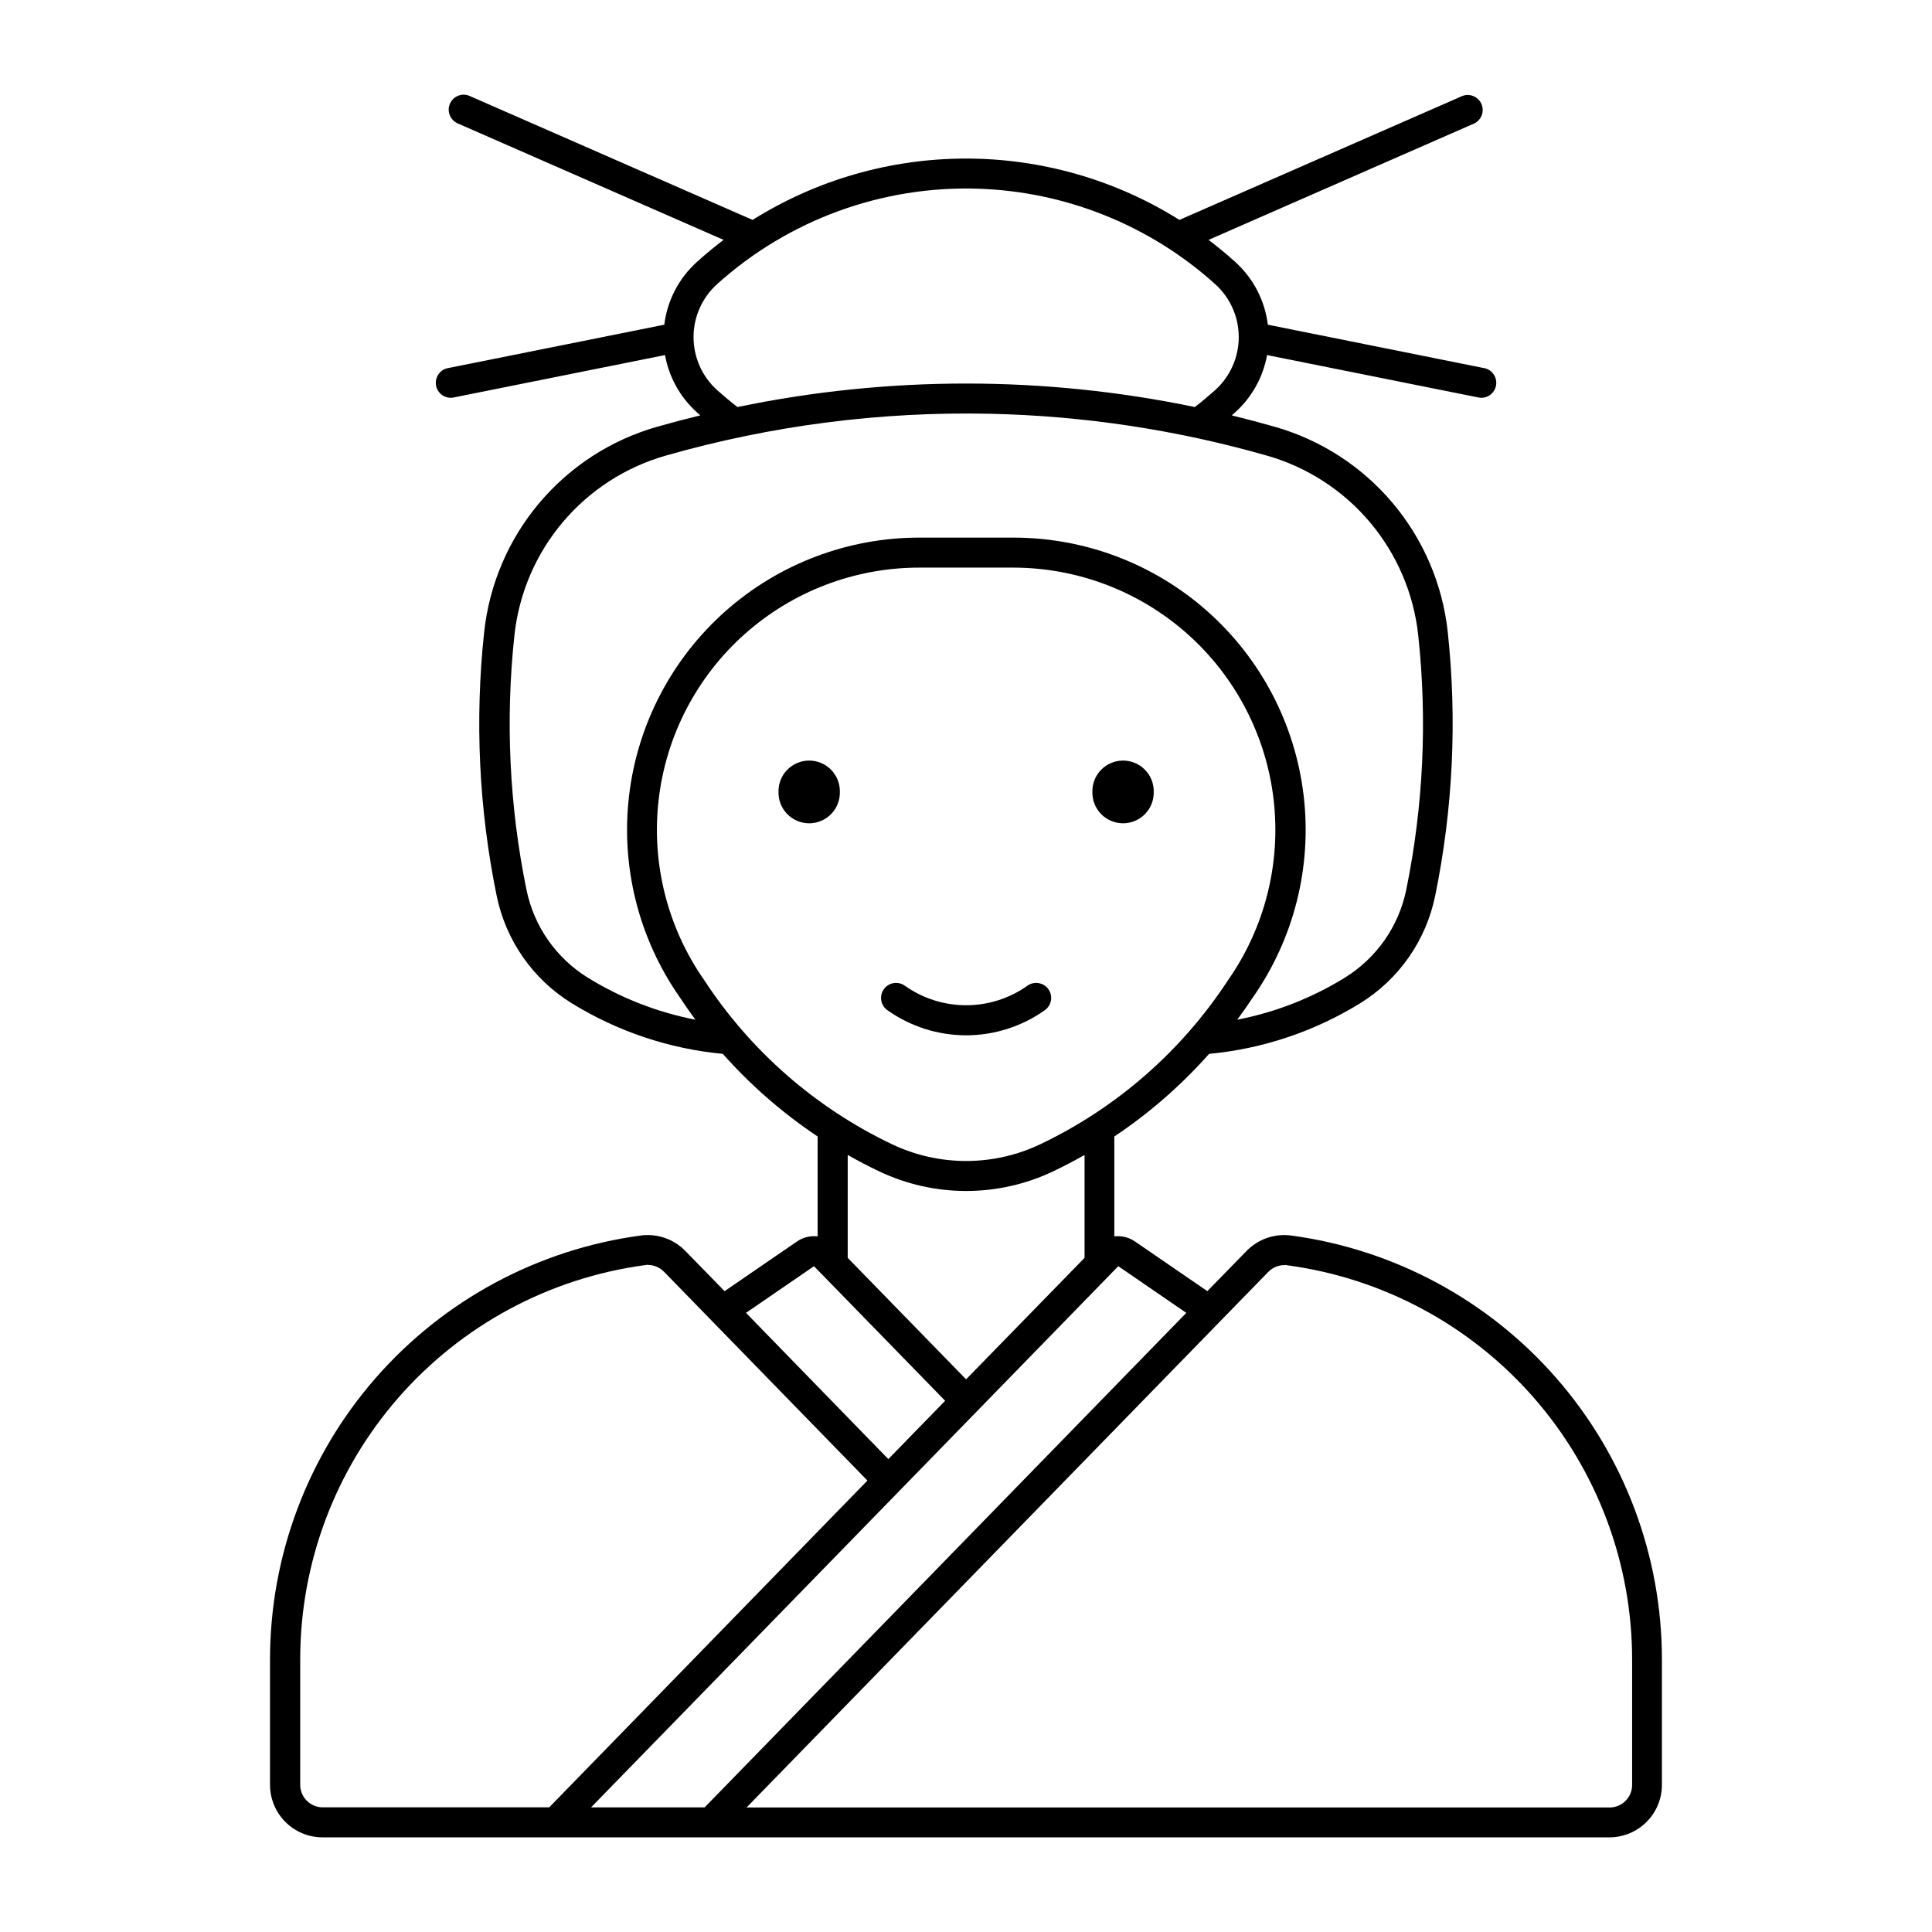 <?xml version="1.0" encoding="UTF-8"?>
<!-- Uploaded to: ICON Repo, www.iconrepo.com, Generator: ICON Repo Mixer Tools -->
<svg fill="#000000" width="800px" height="800px" version="1.1" viewBox="144 144 512 512" xmlns="http://www.w3.org/2000/svg">
 <g>
  <path d="m266.96 169.09c-1.902-0.039-3.562 1.273-3.965 3.133s0.57 3.738 2.316 4.488l70.445 30.859c-2.43 1.84-4.777 3.777-7.039 5.82-4.805 4.328-7.883 10.242-8.672 16.66l-57.605 11.559c-2.019 0.539-3.273 2.551-2.871 4.606 0.402 2.051 2.328 3.438 4.398 3.172l56.266-11.289h0.004c1.055 5.863 4.031 11.203 8.461 15.188 0.293 0.266 0.594 0.531 0.891 0.793-3.844 0.934-7.672 1.941-11.477 3.027-12.18 3.477-23.047 10.512-31.203 20.199-8.16 9.688-13.242 21.59-14.598 34.184-2.512 23.34-1.395 46.926 3.316 69.922 2.422 11.82 9.613 22.117 19.879 28.453 12.145 7.492 25.848 12.082 40.051 13.422 7.402 8.344 15.848 15.703 25.125 21.898v26.477-0.004c-1.934-0.234-3.891 0.25-5.492 1.359l-19.164 13.152-10.398-10.648v-0.004c-3.07-3.156-7.461-4.676-11.828-4.09-27.203 3.66-52.152 17.066-70.219 37.73-18.066 20.66-28.023 47.18-28.023 74.625v33.227c0.004 3.691 1.473 7.231 4.086 9.84 2.613 2.606 6.156 4.07 9.848 4.066h341.01c7.684 0.004 13.918-6.223 13.922-13.906v-33.227c0.004-27.445-9.953-53.965-28.02-74.625-18.066-20.664-43.02-34.07-70.223-37.73-4.367-0.586-8.754 0.934-11.824 4.09l-10.398 10.648-19.164-13.152-0.004 0.004c-1.598-1.109-3.547-1.59-5.481-1.359v-26.477 0.004c9.273-6.195 17.715-13.555 25.113-21.898 14.203-1.34 27.91-5.93 40.051-13.422 10.258-6.34 17.445-16.637 19.859-28.453 4.719-22.996 5.844-46.582 3.34-69.922-1.355-12.582-6.434-24.477-14.582-34.16-8.148-9.684-19-16.719-31.168-20.203-3.809-1.09-7.641-2.106-11.492-3.047 0.301-0.262 0.598-0.527 0.895-0.793 4.426-3.984 7.402-9.324 8.461-15.188l56.266 11.289c2.074 0.266 4-1.121 4.402-3.172 0.402-2.055-0.852-4.066-2.871-4.606l-57.586-11.559c-0.793-6.418-3.871-12.332-8.672-16.66-2.262-2.043-4.609-3.981-7.039-5.82l70.426-30.859c1.906-0.938 2.738-3.207 1.887-5.152-0.852-1.949-3.082-2.883-5.062-2.121l-74.965 32.836-0.004 0.004c-16.949-10.625-36.551-16.258-56.559-16.258-20.004 0-39.605 5.633-56.559 16.258l-74.965-32.836v-0.004c-0.48-0.215-1-0.332-1.527-0.348zm136.36 24.922c23.223 0.773 45.43 9.723 62.699 25.273 3.984 3.586 6.262 8.691 6.262 14.051 0 5.359-2.277 10.469-6.262 14.055-1.738 1.555-3.527 3.051-5.371 4.481-39.98-8.305-81.242-8.305-121.22 0-1.844-1.43-3.633-2.926-5.371-4.481-3.984-3.586-6.262-8.695-6.262-14.055 0-5.359 2.277-10.465 6.262-14.051 18.949-17.066 43.777-26.125 69.266-25.273zm3.039 59.641c24.844 0.539 49.52 4.269 73.414 11.098 10.656 3.043 20.164 9.199 27.301 17.68 7.137 8.48 11.586 18.895 12.77 29.914 2.43 22.523 1.359 45.285-3.18 67.477-1.984 9.672-7.875 18.094-16.273 23.273-8.754 5.41-18.414 9.18-28.512 11.137 1.453-1.953 2.852-3.945 4.191-5.977 10.863-15.559 15.633-34.562 13.41-53.41-2.223-18.844-11.289-36.219-25.473-48.82-14.188-12.605-32.508-19.562-51.484-19.551h-24.875c-18.973-0.008-37.289 6.953-51.473 19.559-14.18 12.605-23.242 29.977-25.465 48.82-2.223 18.844 2.551 37.848 13.414 53.402 1.332 2.031 2.723 4.023 4.168 5.977-10.098-1.957-19.758-5.727-28.508-11.137-8.395-5.184-14.277-13.605-16.258-23.273-4.543-22.191-5.621-44.953-3.199-67.477 1.188-11.02 5.633-21.434 12.77-29.914 7.141-8.48 16.645-14.637 27.301-17.68 27.949-7.988 56.938-11.727 86-11.098zm-18.77 40.77h24.887c17.035 0 33.48 6.258 46.207 17.582 12.727 11.324 20.852 26.93 22.832 43.852 1.977 16.922-2.328 33.98-12.098 47.938-12.27 18.738-29.445 33.754-49.652 43.406-12.477 5.965-26.98 5.965-39.457 0-20.211-9.652-37.383-24.668-49.652-43.406-9.77-13.953-14.074-31.012-12.098-47.934 1.977-16.922 10.102-32.527 22.828-43.852 12.723-11.324 29.168-17.582 46.203-17.586zm-18.938 155.65c2.699 1.535 5.449 2.969 8.25 4.309 14.637 6.988 31.645 6.988 46.277 0 2.797-1.34 5.547-2.773 8.242-4.309v27.27l-31.398 32.195-31.371-32.195zm-52.949 29.152c1.617 0 3.164 0.66 4.289 1.824l53.883 55.316-84.328 86.602h-60.012c-1.586 0-3.106-0.629-4.227-1.75s-1.75-2.641-1.75-4.227v-33.223c-0.004-25.52 9.25-50.176 26.047-69.391s39.992-31.684 65.281-35.094c0.262-0.051 0.527-0.086 0.797-0.098zm168.9 0c0.199 0.023 0.398 0.055 0.594 0.098 25.293 3.41 48.488 15.883 65.281 35.094 16.797 19.215 26.051 43.871 26.051 69.391v33.242c-0.012 3.293-2.68 5.953-5.969 5.957h-228.72l138.25-141.92h-0.004c1.035-1.062 2.426-1.707 3.902-1.805 0.199-0.008 0.398-0.008 0.598 0zm-124.89 0.328 34.758 35.668-15.055 15.457-37.715-38.754zm80.645 0 18.023 12.375-127.64 131.04h-30.098z"/>
  <path d="m449.75 353.87c0.051-2.188-0.785-4.305-2.316-5.867-1.531-1.566-3.625-2.445-5.812-2.445-2.191 0-4.285 0.879-5.816 2.445-1.527 1.562-2.363 3.68-2.316 5.867-0.047 2.188 0.789 4.301 2.316 5.867 1.531 1.562 3.625 2.445 5.816 2.445 2.188 0 4.281-0.883 5.812-2.445 1.531-1.566 2.367-3.68 2.316-5.867z"/>
  <path d="m366.57 353.87c0.051-2.188-0.785-4.305-2.316-5.867-1.531-1.566-3.625-2.445-5.812-2.445s-4.285 0.879-5.816 2.445c-1.527 1.562-2.363 3.68-2.316 5.867-0.047 2.188 0.789 4.301 2.316 5.867 1.531 1.562 3.629 2.445 5.816 2.445s4.281-0.883 5.812-2.445c1.531-1.566 2.367-3.68 2.316-5.867z"/>
  <path d="m383.78 405.22c4.746 3.371 10.426 5.18 16.25 5.18s11.504-1.809 16.254-5.18c1.789-1.277 4.273-0.863 5.547 0.926 1.277 1.789 0.863 4.273-0.926 5.551-6.098 4.336-13.391 6.668-20.875 6.668-7.481 0-14.777-2.332-20.875-6.668-1.789-1.277-2.203-3.762-0.926-5.551 1.277-1.789 3.762-2.203 5.551-0.926z"/>
 </g>
</svg>